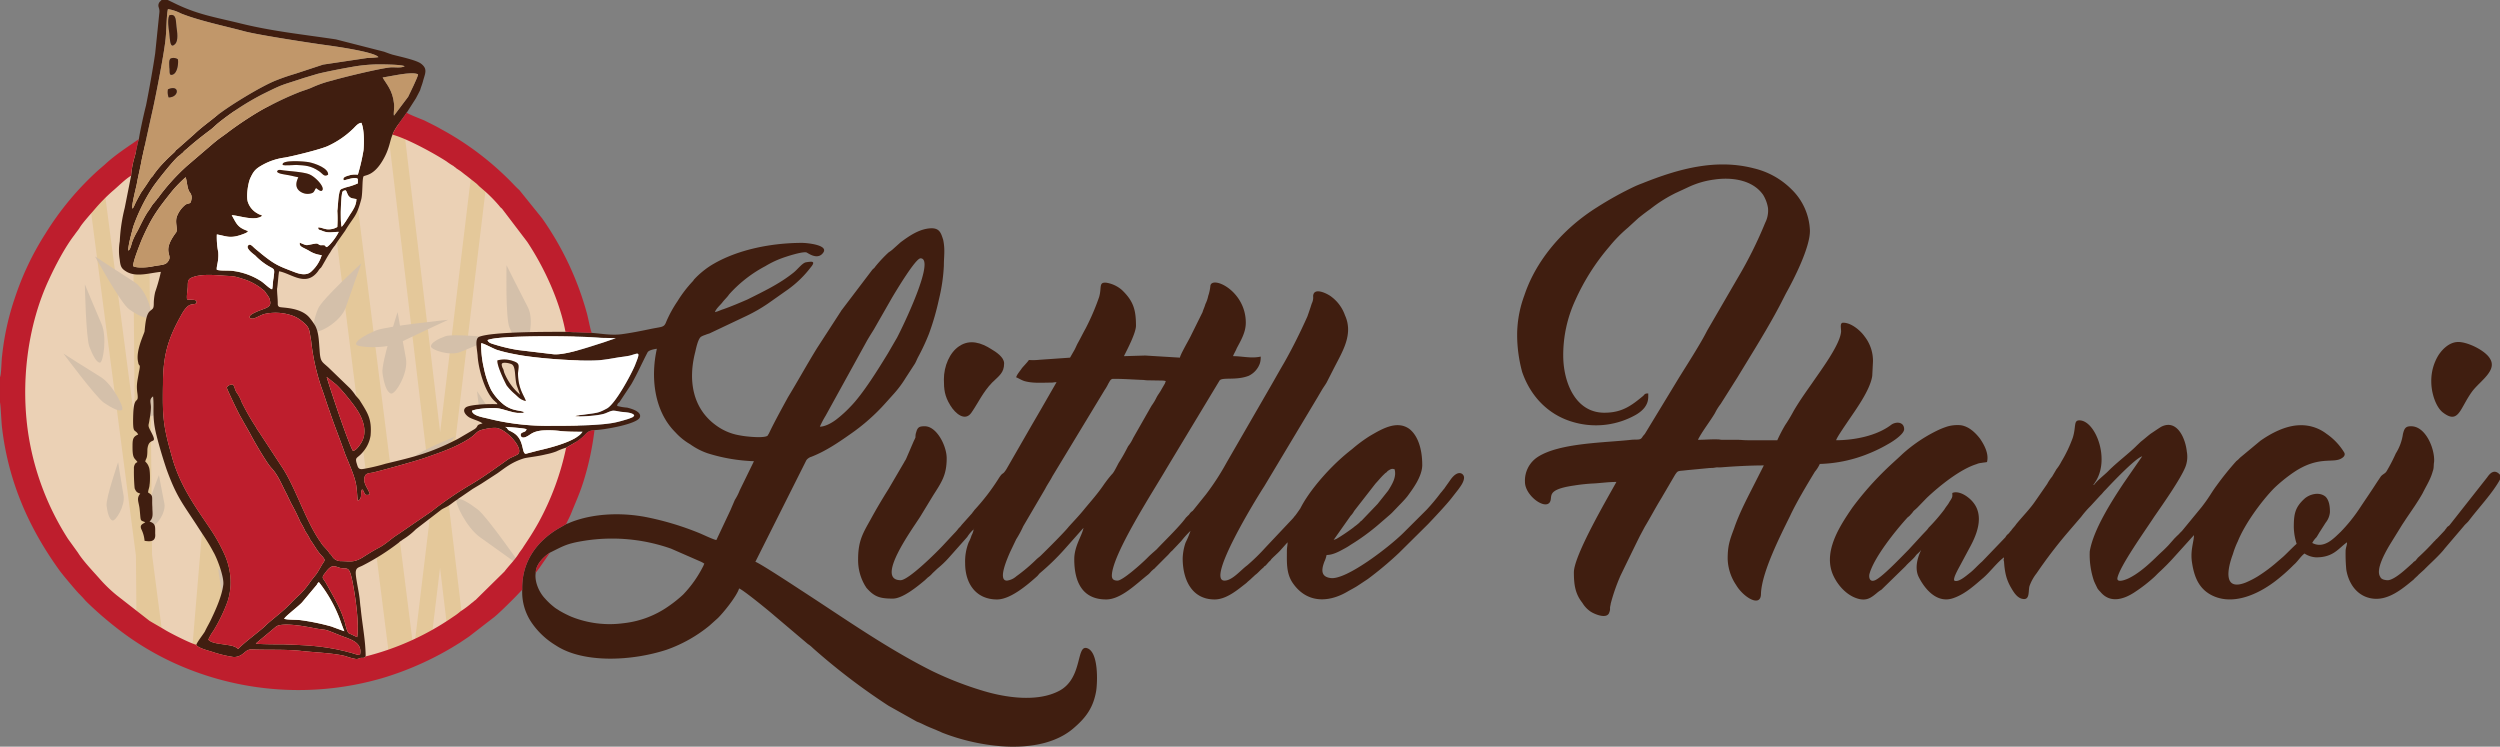 <svg id="logo_marty" xmlns="http://www.w3.org/2000/svg" width="853.809" height="254.995" viewBox="0 0 853.809 254.995">
  <rect x="0" y="0" width="853.809" height="254.995" fill="#808080" stroke="none"/>
  <g id="_894710368">
    <g id="Group_10989" data-name="Group 10989" transform="translate(2.642 35.752)">
      <circle id="Ellipse_453" data-name="Ellipse 453" cx="97.769" cy="97.769" r="97.769" fill="#ebd1b5"/>
      <path id="Path_18450" data-name="Path 18450" d="M2675.031,3193.506q2.6,1.951,5.057,4.068l-13.646,113.12,4.988,41.834q-2.522,1.72-5.156,3.285l-2.622-21.993-3.03,25.11q-2.884,1.468-5.879,2.746l6.151-50.985-15.22-127.649,5.469-.652,12.541,105.177,11.348-94.06Zm-20.425,168.23q-4.034,1.714-8.248,3.069l-23.543-186.773,8.607-.222,23.183,183.927Zm-64.172,4.276a97.233,97.233,0,0,1-11.473-3.935l14.951-177.887,11.556,2.953Zm-21.5-8.782a97.927,97.927,0,0,1-8.957-5.631l-.19-21.876-16.108-123.369q2.355-2.618,4.893-5.062l10.82,82.863-.792-91.3q2.672-1.96,5.476-3.741l1.216,140.23,3.642,27.89Z" transform="translate(-2516.008 -3175.691)" fill="#e4c89a" fill-rule="evenodd"/>
      <g id="Group_10988" data-name="Group 10988" transform="translate(19.029 51.829)">
        <path id="Path_18451" data-name="Path 18451" d="M12370.9,9609.439s-14.328-1.465-16.957-.516-4.9,2.238-4.945,3.441,6.5,3.486,10.2,1.895S12370.9,9609.439,12370.9,9609.439Z" transform="translate(-12223.499 -9581.678)" fill="#d4c0aa" fill-rule="evenodd"/>
        <path id="Path_18452" data-name="Path 18452" d="M14512.006,7600.519s-.41,18.2,1.047,21.414,3.309,5.955,4.832,5.889,3.742-8.535,1.367-13.037S14512.006,7600.519,14512.006,7600.519Z" transform="translate(-14360.684 -7597.522)" fill="#d4c0aa" fill-rule="evenodd"/>
        <path id="Path_18453" data-name="Path 18453" d="M10234.777,9164.52s-21.148,2.115-24.818,3.7-6.781,3.422-6.641,4.619,10.061,1.824,15.191-.664S10234.777,9164.52,10234.777,9164.52Z" transform="translate(-10103.39 -9142.885)" fill="#d4c0aa" fill-rule="evenodd"/>
        <path id="Path_18454" data-name="Path 18454" d="M10963.814,8943.4s-5.639,17.311-5.168,20.8,1.449,6.66,2.93,7.035,6.041-7.1,5.064-12.092S10963.814,8943.4,10963.814,8943.4Z" transform="translate(-10849.694 -8924.401)" fill="#d4c0aa" fill-rule="evenodd"/>
        <path id="Path_18455" data-name="Path 18455" d="M13670.7,11209s1.328,12.988,2.648,15.145,2.891,3.945,3.965,3.762,1.9-6.406-.187-9.4S13670.7,11209,13670.7,11209Z" transform="translate(-13529.452 -11163)" fill="#d4c0aa" fill-rule="evenodd"/>
        <path id="Path_18456" data-name="Path 18456" d="M9006.137,7547.338s-13.467,12.248-14.793,15.518-2.033,6.5-.937,7.561,8.764-3.172,10.391-8S9006.137,7547.338,9006.137,7547.338Z" transform="translate(-8904.405 -7544.976)" fill="#d4c0aa" fill-rule="evenodd"/>
        <path id="Path_18457" data-name="Path 18457" d="M11687.713,12507.4s-12.066,4.984-13.754,6.871-2.953,3.887-2.473,4.867,6.684-.008,8.949-2.863S11687.713,12507.4,11687.713,12507.4Z" transform="translate(-11553.966 -12445.928)" fill="#d4c0aa" fill-rule="evenodd"/>
        <path id="Path_18458" data-name="Path 18458" d="M13100.412,14319.5s-12.121-17.457-15.289-19.9-6.289-4.258-7.266-3.555,3.293,9.684,7.961,12.957S13100.412,14319.5,13100.412,14319.5Z" transform="translate(-12943.54 -14213.104)" fill="#d4c0aa" fill-rule="evenodd"/>
        <path id="Path_18459" data-name="Path 18459" d="M2723.59,7349.108s8.748,15.965,11.615,18.021,5.846,3.5,7.13,2.684-1.028-9.264-5.338-11.975S2723.59,7349.108,2723.59,7349.108Z" transform="translate(-2712.803 -7349.108)" fill="#d4c0aa" fill-rule="evenodd"/>
        <path id="Path_18460" data-name="Path 18460" d="M4331.92,8145.929s-5.5,11.838-5.472,14.367.461,4.867,1.48,5.262,4.912-4.533,4.647-8.174S4331.92,8145.929,4331.92,8145.929Z" transform="translate(-4296.561 -8136.432)" fill="#d4c0aa" fill-rule="evenodd"/>
        <path id="Path_18461" data-name="Path 18461" d="M2431.24,8146.8s.377,18.207,1.54,21.287,2.593,5.66,3.682,5.459,2.368-8.846.5-13.137S2431.24,8146.8,2431.24,8146.8Z" transform="translate(-2423.937 -8137.292)" fill="#d4c0aa" fill-rule="evenodd"/>
        <path id="Path_18462" data-name="Path 18462" d="M1818.47,10133.2s11.065,14.9,13.832,16.789,5.454,3.2,6.223,2.395-3.3-8.725-7.357-11.2S1818.47,10133.2,1818.47,10133.2Z" transform="translate(-1818.47 -10100.02)" fill="#d4c0aa" fill-rule="evenodd"/>
        <path id="Path_18463" data-name="Path 18463" d="M3838.807,10747.1s-15.781,6.684-18.1,8.98-4.123,4.711-3.605,5.8,8.474-.537,11.629-4S3838.807,10747.1,3838.807,10747.1Z" transform="translate(-3793.19 -10706.604)" fill="#d4c0aa" fill-rule="evenodd"/>
        <path id="Path_18464" data-name="Path 18464" d="M3057.117,13244.3s-4.242,12.348-3.947,14.859.966,4.789,2.02,5.074,4.415-5.016,3.771-8.609S3057.117,13244.3,3057.117,13244.3Z" transform="translate(-3038.442 -13174.045)" fill="#d4c0aa" fill-rule="evenodd"/>
        <path id="Path_18465" data-name="Path 18465" d="M4227.067,13613.6s-4.242,10.582-3.948,12.734.966,4.109,2.021,4.352,4.415-4.3,3.772-7.379S4227.067,13613.6,4227.067,13613.6Z" transform="translate(-4194.449 -13538.943)" fill="#d4c0aa" fill-rule="evenodd"/>
        <path id="Path_18466" data-name="Path 18466" d="M6249.32,16268.1s1.551,12.988,3.1,15.145,3.373,3.941,4.631,3.762,2.225-6.406-.221-9.4S6249.32,16268.1,6249.32,16268.1Z" transform="translate(-6196.518 -16161.811)" fill="#d4c0aa" fill-rule="evenodd"/>
      </g>
    </g>
    <path id="Path_18467" data-name="Path 18467" d="M3490.919,223.631c-.969.072-2.663-.723-3.872-.94-1.211-.362-2.663-.651-3.872-.94-7.02-1.374-11.376-1.446-18.152-1.735-1.693,0-8.953,0-9.68-.289l7.019-5.858c2.178-1.3,8.954-.145,11.616.362,7.019,1.446,2.9-.217,10.406,2.82,3.388,1.3,7.5,2.242,6.535,6.581Zm-25.9-12.366c.484-.94,5.566-4.773,6.293-5.785l4.841-5.785c.483-.8.241-.506.726-.94a47.691,47.691,0,0,1,7.019,12.294c.483,1.3,1.21,3.4,1.694,4.484-.242-.072-3.631-1.3-4.356-1.591a76.141,76.141,0,0,0-10.407-2.17c-1.451-.217-4.84-.072-5.809-.506Zm24.928,6.292-2.9-1.374c-.484-.434-.969-2.242-1.21-3.4-1.453-4.918-3.389-8.027-5.809-12.439-.242-.434-.483-.8-.726-1.3l-.969-1.446c-.483-.868.484-1.591,1.211-2.676,1.936-2.314,2.661-1.591,4.6-1.012,2.663.723,3.146-1.591,4.6,6.726.727,4.05,1.937,12.8,1.21,16.922Zm60.986-21.985c0-2.965,2.9-5.641,4.842-6.87,4.6-2.242,5.565-3.11,12.1-4.122a60.726,60.726,0,0,1,29.283,2.748l9.922,4.339a7.81,7.81,0,0,1,1.453.8c-.242.362-.242.651-.484,1.012a39.4,39.4,0,0,1-6.776,9.546,43.955,43.955,0,0,1-5.083,4.05,32.9,32.9,0,0,1-15.246,5.713,35.11,35.11,0,0,1-17.909-2.242,36.809,36.809,0,0,1-4.113-2.1c-.484-.362-1.211-.723-1.694-1.157a23.069,23.069,0,0,1-3.146-2.965c-1.936-2.025-3.63-5.713-3.146-8.751Zm-10.406-49.827c1.211.072,6.534.434,7.261.8-.242,1.157-1.452.8-1.936,1.591-.242.651.242,1.808,1.936.94,1.452-.651,1.936-1.736,5.324-2.1a32.932,32.932,0,0,1,6.533.217c2.421.217,4.841.217,7.261.217-1.936,3.254-11.374,5.568-15.246,6.436-.484.145-4.114,1.085-4.114,1.085-1.451-.072-.484-4.556-3.872-6.942a9.962,9.962,0,0,0-1.694-.94c-.726-.434-.241-.145-.726-.651-.242-.506-.242-.289-.727-.651Zm-60.985-17.067,2.9,2.314c1.693,1.3,6.05,6.726,7.26,8.606,2.179,3.182,4.114,8.027,1.452,11.86-.483.8-1.694,2.459-2.662,2.459-1.693-2.893-7.986-21.768-8.954-25.239Zm52.758-11.5c.726-.072,3.63,1.591,5.323,2.242a52.265,52.265,0,0,0,6.293,1.519c6.533,1.374,22.022,2.531,28.8,2.025,2.42-.217,4.6-.651,6.776-1.012,1.21-.145,2.179-.289,3.388-.506,2.663-.651,3.872-1.736,2.663,1.446-.242.651-.484,1.229-.727,1.88-1.452,3.4-6.533,12.8-9.438,14.608-2.662,1.446-3.146,1.519-6.292,1.953-.726.072-1.452.217-2.179.289-.483.072-.968.072-1.21.145-.483.072-.968.072-1.21.362,2.42.145,8.47-.217,10.407-1.085,2.42-1.012,2.178-1.012,4.84-.506,1.21.217,4.114.145,4.841,1.229-.242.578-.484.651-1.211.94a11.536,11.536,0,0,1-1.451.506c-.969.289-1.937.579-3.146.868-5.083,1.3-17.183,1.3-22.507,1.3a83.714,83.714,0,0,1-21.539-2.459c-1.693-.434-5.324-.94-5.566-2.676,1.694-.8,7.019-1.157,9.2-.8,1.21.217,2.662.723,4.114,1.085a13.844,13.844,0,0,0,2.178.434h1.937c.726-.217-.483.145.241-.145h.242v-.072c-1.209-.8-3.872-.217-7.018-2.6a17.868,17.868,0,0,1-4.356-5.062,31.4,31.4,0,0,1-2.421-7.232A35.377,35.377,0,0,1,3532.3,117.18Zm2.178-1.085c3.872-1.736,30.977-1.446,38.237-.8,1.694.145,3.872,0,5.567.217-1.453.362-3.389,1.157-5.083,1.663-4.355,1.374-12.343,4.122-16.215,3.761l-12.1-1.446a58.557,58.557,0,0,1-8.229-1.953c-.968-.289-1.936-.579-2.178-1.446Zm-44.288,54.889c1.694-.723.727-2.676,1.452-3.905,1.211,1.012.242,2.386,2.662,1.735-.484-2.025-2.662-3.905-1.693-6.292.484-1.085,1.693-.94,2.9-1.229,3.873-.94,14.279-3.833,17.425-4.918,5.566-1.953,10.407-3.544,15.247-6.581,3.146-2.1,2.178-2.676,5.565-3.327a13.233,13.233,0,0,1,3.872-.362c3.873.8,9.681,7.593,7.019,9.112-.968.578-1.935.868-2.9,1.446-.969.651-1.694,1.229-2.662,1.88-3.389,2.386-6.776,4.845-10.648,7.087a121.343,121.343,0,0,0-13.069,8.967l-11.616,7.955c-2.421,1.519-3.872,3.182-6.533,4.556-1.937,1.012-3.873,2.242-5.567,3.327-2.9,1.663-3.872,1.229-7.26,1.157a3.437,3.437,0,0,1-2.9-1.519,4.11,4.11,0,0,0-.968-1.157c-.726-1.3-2.178-2.314-2.9-3.616-5.324-7.376-8.713-19.092-13.553-26.179l-7.018-10.7c-.484-.868-1.211-1.663-1.694-2.676a81.322,81.322,0,0,1-4.841-8.461,12.429,12.429,0,0,0-1.452-2.893c-.968-1.3-.727-1.88-1.451-3.037a2.016,2.016,0,0,0-2.179.94c0,.434,3.872,8.533,4.6,9.763l3.388,6c1.21,2.387,5.809,10.269,7.261,11.715,2.42,2.6,3.63,6,5.323,9.112.485,1.085.969,2.025,1.452,3.037a67.235,67.235,0,0,1,3.146,6.364,24.208,24.208,0,0,1,1.694,3.182,18.025,18.025,0,0,1,1.694,2.893c1.209,1.591,2.661,4.339,4.113,5.641,1.211,1.446.727,1.3-.241,2.965-2.179,3.833-1.453,2.459-3.872,5.641a26.924,26.924,0,0,1-4.356,5.062c-1.694,1.519-3.146,3.254-4.841,4.7-1.21,1.157-5.324,4.339-6.292,5.424-2.178,2.025-7.019,5.5-9.2,7.81l-.242-.217c-1.211-1.012-3.146-1.085-4.841-1.374-1.936-.289-4.113-.506-5.082-1.591a15.835,15.835,0,0,1,1.694-2.965,54.928,54.928,0,0,0,4.84-9.98,21.075,21.075,0,0,0,.969-8.823,24.119,24.119,0,0,0-2.179-7.81,58.13,58.13,0,0,0-4.355-7.81c-5.325-7.955-10.164-14.464-13.069-23.937-3.146-11.065-3.63-13.74-3.388-25.962,0-9.691,1.693-15.4,6.051-23.214,2.661-5.062,3.872-3.616,5.323-4.339v-.145c.727-1.446-2.178-1.012-3.146-1.229-.242-1.157.241-3.327.241-4.628,0-1.953.242-2.459,1.938-3.037,2.661-.94,6.533-.723,9.438-.506,5.082.362,4.114.072,8.712,1.591a20.615,20.615,0,0,1,4.841,2.676c.483.506.968.651,1.452,1.229.242.506.726.94.968,1.446a3.037,3.037,0,0,1,.727,1.663c.726,2.676-2.179,2.459-5.566,4.267-2.663,1.374-.969,2.17.242,1.736s2.178-1.085,3.388-1.446a17.2,17.2,0,0,1,9.2.434,10.233,10.233,0,0,1,3.389,1.808c3.146,2.386,2.662,3.11,3.388,6.8a74.357,74.357,0,0,0,3.631,16.344c.968,2.6,1.694,5.135,2.661,7.738,1.694,5.135,3.63,9.763,5.325,14.68,1.21,3.037,3.63,8.244,3.872,11.354.241,1.3.241,3.544.483,4.628Zm157.791-25.311a32.137,32.137,0,0,1,1.936-3.688l14.279-25.89c.726-1.229,1.452-2.387,2.178-3.544l6.292-10.992c1.211-2.025,7.987-13.379,9.681-13.379,5.324,0-6.292,23.865-7.986,27.047l-3.146,5.424c-3.147,5.134-8.472,13.813-12.827,18.224a40.052,40.052,0,0,1-4.6,4.194c-1.452,1.157-3.873,2.6-5.809,2.6ZM3484.626,77.4c-.484-2.17-.242-7.81,0-10.269.242-1.374,0-2.1,1.452-2.17.484.651.484,1.519,1.21,2.17.483.578,1.452.651,2.42.8,0,2.1-1.21,3.833-2.179,5.279C3487.047,74.006,3485.111,77.188,3484.626,77.4Zm-71.15,13.451c-.242-1.3,2.419-7.81,2.9-9.04,3.389-7.738,5.566-10.558,10.406-16.633a44.527,44.527,0,0,1,4.6-4.7c.484,1.374.484,3.977,1.452,5.207a2.808,2.808,0,0,1,.484,2.531c-.242,1.591-.727.94-1.937,1.591a9.5,9.5,0,0,0-2.9,3.833c-.969,2.242.483,4.845-.484,5.858-4.356,5.858-1.694,7.087-2.179,8.9-.968,2.314-2.178,1.808-6.05,2.6-1.452.289-5.082.579-6.292-.145Zm76.717-31.241a7.389,7.389,0,0,0-3.146.289c-.969.289-2.179.651-1.694,1.591.483.145,3.388-1.157,4.6-.579.484.506-.242-.651.242.289V62.58a21.554,21.554,0,0,1-4.114,1.374c-2.178.8-1.937.434-2.42,2.965-.241,1.736-.241,3.327-.483,5.062a41.616,41.616,0,0,1,0,5.5,5.843,5.843,0,0,1-3.147.8c-1.209,0-2.42-.723-3.388-.651,0,.868.242.723,1.21,1.085,2.178,1.012,3.63.434,5.809.434-.726,1.591-2.9,4.556-4.113,5.207-.969-.506,0-.723-1.937-.651-.969,0-.727-.8-2.179-.506-3.388.579-2.178.8-5.082-.362-.242,1.374.968,1.519,3.146,2.748a9.954,9.954,0,0,0,4.356,1.519,12.3,12.3,0,0,1-3.39,5.424c-1.693,1.735-4.113,1.085-6.291.217-5.082-1.953-6.293-2.387-10.891-6.075-.726-.651-1.452-1.157-2.178-1.808-.727-.579-1.694-1.953-2.421-1.012s1.452,2.6,2.421,3.327a21.372,21.372,0,0,0,3.388,2.893c3.388,2.314,3.388.94,2.9,4.918-.241,1.012-.241,3.11-.483,3.761-.726-.072-2.42-1.808-3.63-2.676a23.258,23.258,0,0,0-9.439-3.544c-1.693-.289-4.6,0-5.808-.434-.242-1.085.727-2.82.484-6a26.338,26.338,0,0,1-.484-6.075c3.389.578,4.6,1.663,9.438-.289.726-.289.968-.434,1.21-.868-3.63-1.229-3.872-2.459-5.565-5.424,2.662.145,7.985,2.17,10.405.217-.483-.434-.967-.362-1.451-.723a6.956,6.956,0,0,1-3.389-3.833c-.727-1.88,0-6.509.727-8.172,1.21-2.676,1.936-3.4,4.6-4.845a21.559,21.559,0,0,1,7.26-2.314c2.905-.506,12.344-2.82,14.764-3.977a30.857,30.857,0,0,0,8.47-5.785c.727-.651,1.694-2.025,2.9-2.1.969,2.242.969,6.653.727,9.329a67.423,67.423,0,0,1-1.937,8.389Zm8.471-33.194c2.661-.362,9.922-2.17,12.1-1.085,0,.8-2.9,6.653-3.388,7.666l-4.841,6.436c-.241-.578.242-3.037,0-4.122C3502.051,30.688,3499.874,28.59,3498.664,26.421ZM3411.781,85.5c0-2.1,1.211-6.147,1.694-8.1A61.863,61.863,0,0,1,3420.01,64.1c1.693-2.531,7.018-9.184,8.953-10.848.728-.434.728-.651,1.453-1.157a5.554,5.554,0,0,1,1.21-1.157c2.661-2.386,5.324-4.484,8.229-6.653.968-.723,1.693-1.519,2.662-2.314a90.452,90.452,0,0,1,15-9.763c7.744-3.833,6.051-2.893,14.278-5.641l3.873-1.157c1.936-.651,9.923-2.17,12.1-2.531a54.045,54.045,0,0,1,9.2-.94c.968,0,8.229,0,9.2.651-1.211.651-3.389.289-4.6.362-3.388.217-16.7,3.471-20.087,4.484a39.406,39.406,0,0,0-7.26,2.531c-1.21.506-2.42.868-3.631,1.3a104.535,104.535,0,0,0-10.163,4.628c-4.114,1.88-11.375,6.726-15,9.546-.969.723-1.937,1.374-2.9,2.1-.484.362-.968.8-1.452,1.157l-9.2,7.883a70.584,70.584,0,0,0-9.923,10.992c-.242.217-.484.434-.484.651-.484.434-.726.94-1.209,1.374-.727,1.012-1.211,1.953-1.937,2.893-1.452,2.314-2.179,4.05-3.388,6.364a25.944,25.944,0,0,0-1.694,3.4c-.484,1.374-.727,3.037-1.453,3.254Zm1.453-14.319c-.484-.723,1.21-7.087,1.452-8.389.483-2.748,1.209-5.5,1.693-8.316,1.21-5.5,2.42-11.065,3.631-16.488.968-4.194,4.356-21.261,4.6-25.673.242-2.459.242-7.232.726-9.257a14.483,14.483,0,0,1,4.357,1.446c6.05,2.459,14.762,4.267,21.538,6.075,4.356,1.229,23.232,4.122,28.074,4.773,2.661.362,16.7,2.314,17.907,4.122a34.854,34.854,0,0,1-3.872.289l-15,2.242-9.437,3.11c-2.42.723-4.356,1.374-6.534,2.242-5.083,1.953-16.941,9.184-21.055,12.656-2.421,1.953-4.841,3.688-7.02,5.785l-5.566,4.918c-.483.434-.725.434-.967,1.012-.727.723-2.179,1.953-3.388,3.254a36.238,36.238,0,0,0-3.873,4.556,4.077,4.077,0,0,1-.968,1.157c-.968,1.591-2.179,3.327-3.389,5.062-.484.868-.968,1.736-1.451,2.676-.727,1.3-.969,2.314-1.453,2.748Zm2.177-23.72c-.483,1.374-.967,4.411-1.451,6.075a30.976,30.976,0,0,0-1.21,6.436l-2.178,10.992a57.688,57.688,0,0,0-1.694,11.426,18.3,18.3,0,0,0,0,6.292c.242,2.531.726,3.11,2.42,4.122,3.389,1.88,7.744.362,11.616,0a58.4,58.4,0,0,1-1.936,6.87,18.528,18.528,0,0,0-.483,3.688c0,2.17-.242,1.88-1.453,2.965-1.21,1.229-1.452,4.411-1.693,6.8-.243,1.085-3.146,6.8-2.179,10.558.241,1.736.968.072.241,3.4-.482,3.037-.967,4.194-.482,7.376.482,3.761-1.211.145-1.452,6.942-.242,7.376.483,4.7,1.693,6.943-1.936.8-1.936,1.808-1.936,4.484,0,3.833.726,3.544,1.694,4.918-.484.289-.727.362-.969.94a2.631,2.631,0,0,0-.242,1.374,59.779,59.779,0,0,0,.242,6.653c.484,1.157.727,1.446,1.936,1.808-1.451,1.663-.484,2.893-.242,5.207.484,4.411,0,3.833,1.937,4.556-.726.651-2.179.8-1.21,2.676a10.857,10.857,0,0,1,.968,3.688c2.421.434,3.873.072,3.63-2.459,0-2.386.243-3.4-1.936-4.122,1.453-1.3.969-2.82.969-4.918-.242-3.616.484-3.833-1.452-4.99,0-.868.483-1.736.483-2.6.242-1.085.242-5.279-.242-6.147a3.976,3.976,0,0,0-1.21-1.808c.242-1.374.727-.651.727-4.194.483-4.918,4.113-.723.968-6.509-.968-1.88-.484-1.591-.242-3.688a24.775,24.775,0,0,0,.484-4.122c0-1.663-.727-2.748.727-3.761.483,4.194-.484,6.87,1.209,13.451.968,3.833,2.179,7.81,3.388,11.426,3.389,9.329,5.325,11.426,10.407,19.237,1.937,3.037,3.872,5.713,5.566,8.967,1.21,1.953,3.872,8.9,3.388,11.426-.484,3.616-2.42,8.027-3.872,11.065-.726,1.663-1.694,3.182-2.42,4.773-.726,1.157-2.662,3.616-2.9,4.484.484,1.157,4.841,2.17,5.809,2.531a41.16,41.16,0,0,0,7.018,1.663,4.951,4.951,0,0,0,3.147-1.157c.967-.723,1.451-1.446,2.9-1.446,5.324.217,11.858-.072,16.94.506,4.356.506,11.133.723,15.247,1.808a19.216,19.216,0,0,0,3.388.94c.969.072.969-.217,1.694-.362.969-.072,1.211.145,1.693-.506,0-5.279-1.209-11.209-1.693-16.488-.242-1.446-.242-2.748-.484-4.122-.241-1.953-1.21-6.219-1.21-7.955s.969-1.808,2.179-2.387a78.934,78.934,0,0,0,12.584-7.955c.242-.362.969-.651,1.211-.94a24.4,24.4,0,0,0,4.6-3.616l8.471-6.509c.726-.579,1.693-.868,2.9-1.663.969-.651,1.694-1.3,2.662-1.88a12.721,12.721,0,0,1,1.21-.868l4.114-2.82,2.9-1.736,5.566-3.616c2.662-1.88,4.84-3.761,8.954-5.062,1.21-.362,4.6-.651,7.5-1.374a22.712,22.712,0,0,0,3.63-1.012,21.68,21.68,0,0,1,3.388-1.3l2.42-1.374c5.324-3.11,3.631-4.194,7.261-4.628,2.662,0,14.521-1.953,15.488-4.339.727-2.025-3.146-3.037-4.356-3.327a17.451,17.451,0,0,1-3.388-.578,1.388,1.388,0,0,1,.726-1.229l4.115-6.219c2.178-3.833,3.63-7.232,5.565-10.92.484-.723,2.42-1.085,3.146-1.157-2.178,9.691-.969,21.261,6.292,28.493a21.013,21.013,0,0,0,5.083,4.122,23.077,23.077,0,0,0,6.05,3.11,59.37,59.37,0,0,0,15.73,2.676l-4.84,9.908a18.794,18.794,0,0,1-1.694,3.327c-.484,1.157-.969,2.242-1.452,3.4l-4.841,10.269c-.726,0-4.355-1.735-5.565-2.242a98.927,98.927,0,0,0-18.394-5.569c-8.228-1.591-17.908-1.374-25.9,1.808a12.071,12.071,0,0,1-1.451.579l-2.9,1.663c-7.26,4.411-12.343,11.354-12.1,20.755a18.533,18.533,0,0,0,3.388,11.5,26.689,26.689,0,0,0,7.987,7.449c9.438,6.292,26.137,5.424,38,1.519a48.461,48.461,0,0,0,14.521-8.172l2.9-2.6c1.937-1.88,6.534-7.593,7.261-10.125,1.21.289,10.647,8.027,11.858,9.112l11.616,9.835a10.428,10.428,0,0,1,1.694,1.374,218.227,218.227,0,0,0,25.895,19.743l9.681,5.424a19.456,19.456,0,0,1,2.179.94c1.451.723,2.9,1.3,4.355,1.88.727.362,1.453.578,1.937.868,13.068,5.207,34.123,8.244,45.256-1.663,4.114-3.544,6.534-6.942,7.5-12.583.483-3.4.725-12.945-2.905-14.464-4.114-1.736-1.451,10.052-9.68,14.464-7.744,4.122-18.878,2.169-25.9.072a116.315,116.315,0,0,1-17.667-6.87c-15.73-7.883-30.251-18.224-45.256-27.915-2.178-1.446-13.795-9.04-15-9.329l17.426-34.713a3.3,3.3,0,0,1,1.693-1.157c4.84-1.88,9.2-4.845,13.311-7.738a67.607,67.607,0,0,0,12.1-10.7l2.663-2.965a36.562,36.562,0,0,0,4.114-5.5l3.146-4.845c.484-.8.727-1.591,1.211-2.459a72.626,72.626,0,0,0,3.63-7.81,87.867,87.867,0,0,0,3.389-11.715,60.216,60.216,0,0,0,1.693-11.5c0-3.327.484-5.424-.242-8.9-.726-2.242-1.209-3.977-4.114-3.905-4.113.145-7.744,2.82-10.405,4.773l-2.905,2.6a12.458,12.458,0,0,1-1.21.868,46.628,46.628,0,0,0-4.6,4.918c-.241.434-.483.506-.967,1.012l-10.649,14.03c-.242.506-.483.723-.726,1.157l-7.5,11.571c-3.388,5.5-6.534,11.209-9.923,16.778-1.937,3.544-4.841,8.823-6.534,12.439-.483.651-.241.723-.968.94-1.937.579-7.261,0-8.954-.362a18.766,18.766,0,0,1-7.987-3.327c-8.229-5.858-9.68-15.548-7.26-25.022.242-.94.968-4.918,2.179-5.424a6.008,6.008,0,0,1,1.209-.506,11.606,11.606,0,0,1,1.452-.506l12.827-6.075a54.655,54.655,0,0,0,7.261-4.194l6.775-4.773a36.276,36.276,0,0,0,7.744-7.521c.484-.578,1.694-2.025,0-1.953a13.577,13.577,0,0,0-1.693.217c-1.211.289-2.9,2.531-4.114,3.471-4.841,3.905-10.406,6.509-15.73,9.184-2.662,1.157-5.567,2.387-8.229,3.327-.969.289-1.694.723-2.905,1.012.242-1.012,1.694-2.314,2.421-3.182.726-1.012,1.694-1.808,2.421-2.893a44.433,44.433,0,0,1,12.342-9.618,32.027,32.027,0,0,1,5.324-2.6c1.694-.651,7.26-2.459,8.713-2.1.483.145,3.872,2.893,5.808,0,1.694-2.6-5.808-3.254-7.26-3.254-10.407,0-22.023,2.242-30.735,7.449a29.148,29.148,0,0,0-6.051,4.918c-.242.217-.242.362-.484.651a42.383,42.383,0,0,0-5.324,6.942,41.323,41.323,0,0,0-3.872,7.087c-.726,1.953-1.451,1.519-5.808,2.459-3.146.651-6.05,1.229-9.2,1.663-3.631.506-7.261-.217-10.407-.434h0l-8.954-.362c-5.566,0-25.411-.072-29.525,1.735-1.452.651-.726,3.833-.483,6.292.242,4.484,2.42,12.583,5.808,15.621.242.145.242.289.484.434.483.434.242.145.483.651-1.936-.145-9.68,0-10.891,1.157-1.451,1.3.727,3.182,1.694,3.544.969.506,3.389,1.157,4.114,1.88-2.42.506-1.21.8-2.662,1.88l-5.808,3.4c-9.439,4.845-14.764,6.075-24.686,8.461a62.677,62.677,0,0,1-7.744,1.808c-1.694.217-1.694-.8-2.178-2.242-.484-2.1.483-1.229,2.661-4.122a11.1,11.1,0,0,0,2.179-5.062c.484-5.713-.968-7.666-3.872-12.294l-1.21-1.374a20.455,20.455,0,0,0-1.937-2.459l-7.26-7.015c-2.421-2.242-2.905-1.88-3.146-6.292-.242-2.748-.242-5.641-1.452-8.027a22.57,22.57,0,0,0-1.937-2.748c-3.146-3.833-9.923-3.327-10.406-3.761-.483-.289-.483-.651-.483-1.3,0-1.519-.242-3.327-.242-4.845.242-1.157.484-5.352.726-6,4.356.868,9.2,5.5,13.311-.072a4.078,4.078,0,0,1,.968-1.157c.727-1.012,2.179-3.905,3.146-5.207a14.979,14.979,0,0,1,1.694-2.459c.241-.434.483-.723.726-1.157l2.663-3.761c3.146-5.207,3.872-4.556,5.566-10.92.483-2.242.241-6.653.725-7.666.484-.506,3.389-.072,6.535-5.424,2.42-4.05,2.42-6.726,3.388-8.823.484-1.663,2.663-4.484,4.114-6.509l.483-.723c0-.289,0-.145.242-.289l3.146-4.918c.484-.94.968-1.808,1.452-2.82.242-.94.726-2.025.969-3.037.725-2.676,1.693-4.194-.727-6-1.694-1.229-7.26-2.386-9.681-3.037-.968-.289-1.937-.651-2.9-1.012L3482.689,13.4c-11.132-1.663-21.538-2.748-32.187-5.352-9.681-2.386-15.247-3.11-23.717-7.376L3425.576.1c0-.072-.242-.072-.242-.072V-.048h-2.178c-.242.289,0-.072-.242.289a1.915,1.915,0,0,0-.727,2.242A4.008,4.008,0,0,1,3422.429,4l-1.452,14.174c-.727,4.99-2.178,13.089-3.146,17.862-.726,2.748-2.178,9.474-2.42,11.426Z" transform="translate(-3367.977 0.048)" fill="#401e10" fill-rule="evenodd"/>
    <path id="Path_18468" data-name="Path 18468" d="M24760.863,8176.386a7.042,7.042,0,0,0,1.211-1.664l7.266-9.33c1.938-2.1,1.445-1.734,3.383-3.615a1.928,1.928,0,0,0,.734-.65c1.445-1.014,1.7-.795,2.414-.65.727,2.529-.719,4.988-2.18,7.3l-3.625,4.557-5.328,5.568c-.242.289-.484.289-.727.652a6.647,6.647,0,0,1-.719.648c-.492.436-.977.725-1.461,1.158a64.393,64.393,0,0,1-5.8,3.9l-.977.361Zm-54.687,4.916v0Zm-74.055-.5.242.072S24632.121,8180.87,24632.121,8180.8Zm37.508-.436h0Zm-26.141,18.15c-3.391,0,.484-8.314.977-9.545l2.172-4.555a35.168,35.168,0,0,0,2.422-4.484l7.508-12.8c.719-1.443,1.688-2.746,2.414-4.193l17.906-29.576a14.167,14.167,0,0,0,1.211-2.1c.484-.723.727-1.664,1.7-1.664,3.633,0,6.289.217,9.688.361.961,0,1.2.145,2.172.145l4.359.072c.234,0,1.7,0,1.7.289,0,.145-.242.434-.242.652l-1.219,2.1c-.477.939-1.211,1.809-1.687,2.748a17.428,17.428,0,0,1-1.7,2.822l-6.3,11.064a12.345,12.345,0,0,1-1.687,2.748c-.969,1.879-1.937,3.688-3.148,5.568-.484.795-1.7,3.471-2.422,4.049a42.6,42.6,0,0,0-2.906,3.762c-1.937,2.82-4.109,5.279-6.289,7.881-1.453,1.881-4.6,5.207-5.57,6.291-1.2,1.594-7.5,7.885-9.672,9.982-.492.434-.734.578-1.211,1.012a58.972,58.972,0,0,1-7.023,5.93A5.883,5.883,0,0,1,24643.488,8198.513Zm21.547-76.15-10.406.725a20.543,20.543,0,0,1-3.633.072c-.727,1.012-1.7,1.953-2.422,2.82-.477.795-1.7,2.1-1.937,3.109.727.217,1.7.939,2.906,1.3,2.9.795,6.047.5,8.961.5.961,0,.961-.145,1.93-.145-2.18,3.762-6.055,10.561-8.234,14.248l-8.945,15.547c-1.453,2.242-.969.508-2.664,3.184a72.981,72.981,0,0,1-8.227,10.7c-.242.434-.492.578-.734,1.014L24628,8179.5a5.331,5.331,0,0,1-.969,1.084,16.414,16.414,0,0,1-1.7,1.953l-3.633,3.9c-2.414,2.6-11.852,11.932-14.516,11.932-8.953,0,4.359-17.934,6.773-21.84l4.359-7.16c2.9-4.555,4.594-6.939,4.594-12.654,0-4.2-3.391-10.92-7.492-10.92-1.7,0-2.43.217-2.914,2.025a4.311,4.311,0,0,0-.242,1.736c-.234.648-.477,1.012-.719,1.59l-2.43,5.641c-.234.578-.477.795-.719,1.3l-5.328,9.109c-2.18,3.473-4.117,6.727-6.047,10.271-2.664,4.771-4.359,7.377-4.359,13.74a17.1,17.1,0,0,0,2.422,9.111c.234.289.234.434.484.725,2.664,3.037,4.594,3.613,8.953,3.613,3.391,0,8.469-4.193,11.141-6.436.234-.359.477-.359.719-.723a7.991,7.991,0,0,0,1.7-1.52l1.688-1.59a34.406,34.406,0,0,0,4.125-3.979l6.039-6.8a12.146,12.146,0,0,1,2.188-2.6,6.748,6.748,0,0,1-.727,2.1,12.481,12.481,0,0,1-.969,2.313,17.917,17.917,0,0,0-1.211,7.16c0,7.16,3.875,12.367,10.883,12.367,4.609,0,10.414-4.99,13.8-8.027.242-.289.484-.578.734-.867a81.394,81.394,0,0,0,8.711-8.463l6.289-7.086c-.492,2.674-3.148,6.219-3.148,10.7,0,7.594,2.656,13.74,10.891,13.74,5.086,0,10.406-5.424,14.281-8.461.727-.578.969-1.086,1.7-1.664.242-.289.484-.289.727-.65l4.109-4.123c.727-.65.969-1.156,1.7-1.734l3.148-3.326a32.161,32.161,0,0,1,3.148-3.473,32.866,32.866,0,0,1-1.7,4.049,18.322,18.322,0,0,0-.977,5.352c0,7.3,3.156,14.031,10.9,14.031,4.117,0,7.984-3.4,10.883-5.641.484-.506.969-.869,1.461-1.3.484-.506.961-.869,1.445-1.373,1.211-.869,1.7-1.664,2.906-2.605a1.5,1.5,0,0,1,.727-.648l1.211-1.375a2.184,2.184,0,0,0,.727-.795c.969-1.012,1.938-1.809,2.906-2.82l2.656-2.967c0,1.086-.234,1.736-.234,3.037,0,3.834-.242,7.521,1.938,10.775,4.594,6.8,11.859,7.018,18.625,3.111,1.211-.725,2.422-1.3,3.641-2.1l3.391-2.242a118.3,118.3,0,0,0,10.633-8.895l9.93-9.836c1.938-2.023,6.289-6.652,7.984-8.822l2.43-3.109c.719-1.014,1.93-2.533,1.93-4.049,0-1.23-1.93-2.965-4.6.721-.727,1.086-1.453,2.025-2.172,3.109-.484.508-.727.941-1.219,1.447a66.663,66.663,0,0,1-4.836,5.785l-7.984,7.955c-4.844,4.775-19.359,15.982-24.687,15.332-3.633-.434-3.141-3.109-2.18-5.641a10.01,10.01,0,0,0,.734-2.242c2.172,0,4.344-1.23,5.8-2.025a21.3,21.3,0,0,0,2.414-1.445,74.168,74.168,0,0,0,9.2-6.652l4.359-3.762c.734-.65,1.211-1.23,1.938-1.953,1.211-1.3,2.664-2.676,3.875-4.193,1.688-2.314,5.086-6.727,5.086-10.7,0-5.424-1.461-9.98-4.367-12.293-4.352-3.184-9.672.143-13.547,2.385a50.254,50.254,0,0,0-6.047,4.484,70.293,70.293,0,0,0-6.773,6c-3.875,3.9-8.477,9.4-10.9,14.246l-1.211,1.736c-.242.289-.242.361-.484.65-.484.506-.484.65-.969,1.158l-9.2,9.762a68.9,68.9,0,0,1-6.289,6.148c-2.18,1.588-5.086,5.205-7.75,5.205-6.289,0,10.406-27.336,13.555-32.182l18.156-30.3c.484-.8.961-1.664,1.453-2.461.477-.869,1.2-1.809,1.7-2.676l2.656-5.205c2.906-5.643,6.531-11.426,3.625-17.789a13.472,13.472,0,0,0-5.078-6.654c-1.2-.8-5.57-3.037-5.8.072a4.623,4.623,0,0,1-.484,2.6c-.484,1.59-.977,2.965-1.453,4.338-2.422,5.424-5.078,10.775-7.992,15.91-1.445,2.459-2.9,5.063-4.352,7.592l-15.242,26.4a86.627,86.627,0,0,1-7.023,10.846l-4.594,5.713a3.515,3.515,0,0,0-.969.869,2.339,2.339,0,0,1-.727.8c-.242.359-.484.432-.727.795-.484.648-.734.939-1.211,1.518-2.664,3.109-6.055,6.363-8.711,9.186-1.219,1.084-2.18,1.879-3.156,2.891-2.164,2.17-8.461,7.738-10.156,7.738-1.211,0-1.937-.434-1.937-1.662,0-7.16,14.281-29.072,18.641-36.592l18.148-30.086c.969-1.229,5.563.074,9.914-1.592a7.419,7.419,0,0,0,3.875-4.34,7.076,7.076,0,0,0,.25-2.24c-3.148.725-6.3-.145-9.445-.145.242-.725.969-1.881,1.219-2.6,1.445-2.748,3.141-5.5,3.141-8.822,0-10.992-11.617-16.2-12.1-12.584a14.32,14.32,0,0,1-.727,3.4,11.069,11.069,0,0,1-.969,2.818c-.242.939-.727,1.881-.969,2.748l-3.867,7.811c-.734,1.592-3.633,6.436-3.875,7.738l-11.859-.723-7.258.217c.969-1.953,4.117-7.883,4.117-10.414,0-5.568-.977-8.533-4.844-12.223a10.7,10.7,0,0,0-5.328-2.457c-2.664-.219-1.453,1.664-2.422,4.918a80.065,80.065,0,0,1-4.594,10.7c-.969,1.736-1.7,3.252-2.664,4.99-.484.867-.719,1.59-1.211,2.457Z" transform="translate(-24299.592 -8000.218)" fill="#401e10" fill-rule="evenodd"/>
    <path id="Path_18469" data-name="Path 18469" d="M43478.984,4770.832a48.9,48.9,0,0,0,1.7,12.511c2.914,8.533,9.2,14.97,17.906,17.284a27.651,27.651,0,0,0,21.055-2.676c2.18-1.3,4.117-3.182,4.117-6.075v-1.157c-1.2,0-1.2.29-1.687.8-4.109,3.4-7.266,5.785-13.32,5.785-9.914,0-14.031-10.485-14.031-19.526a44.655,44.655,0,0,1,4.117-18.874,75.273,75.273,0,0,1,11.609-18.3,47.4,47.4,0,0,1,6.3-6.436l3.633-3.327c1.445-1.157,2.664-2.1,4.1-3.109a47.635,47.635,0,0,1,8.727-5.5l4.828-2.242a29.689,29.689,0,0,1,8.234-2.312c5.8-.869,13.07,0,16.711,5.206a12.231,12.231,0,0,1,1.68,4.556,9.17,9.17,0,0,1-.961,4.99,141.157,141.157,0,0,1-9.445,18.948l-10.406,17.934c-2.172,4.339-6.773,11.5-9.43,15.766l-11.859,19.525a8.391,8.391,0,0,0-.734.868c-.727,1.374-1.687.867-3.859,1.085-8.961,1.013-24.461,1.013-31.953,5.857a9.628,9.628,0,0,0-4.359,8.534c0,4.628,6.773,9.545,8.469,6.942,1.219-1.881-1.7-4.267,8.234-5.713a62.011,62.011,0,0,1,7.008-.724c2.422-.146,4.852-.506,7.516-.506-2.43,4.484-14.523,24.95-14.523,30.879,0,4.267.484,7.376,2.9,10.414a9.474,9.474,0,0,0,2.672,2.893c1.2.868,5.8,2.893,6.523.362a3.1,3.1,0,0,0,.25-1.519c0-.436.234-1.157.234-1.447a63.585,63.585,0,0,1,3.391-9.689c2.18-4.484,4.359-8.969,6.539-13.379l1.7-3.182c1.922-3.184,3.617-6.437,5.57-9.62l4.828-8.243c.742-1.014.742-1.157,2.18-1.3.977-.073,1.938-.217,2.9-.289l6.055-.578a11.453,11.453,0,0,1,1.461-.073c.969-.072.969-.145,1.688-.217a9.649,9.649,0,0,0,1.445,0c4.609-.361,9.938-.651,14.531-.651l-2.672,5.278c-2.656,5.281-5.57,10.633-7.492,16.272-1.461,3.905-2.18,5.857-2.18,10.342a16.794,16.794,0,0,0,2.9,8.967c2.422,4.123,8.469,7.884,8.469,2.966.258-7.3,6.539-19.67,9.93-26.541,2.18-4.7,5.8-10.7,8.469-15.115a11.613,11.613,0,0,0,1.7-2.674,47.585,47.585,0,0,0,16.7-3.545,50.818,50.818,0,0,0,6.773-3.326c1.453-.795,5.328-3.327,5.328-4.989,0-2.6-2.9-2.748-4.594-1.375-4.852,3.615-12.344,5.134-18.633,5.134.234-.939,2.9-4.771,3.617-5.855,2.914-4.34,7.992-11.139,8.719-16.128l.242-4.773a13.529,13.529,0,0,0-2.906-8.75c-1.2-1.736-4.359-4.628-7.258-4.628-1.211,0-.719,1.734-.719,2.965-.258,4.484-7.031,13.451-9.93,17.718-2.187,3.109-4.352,6.147-6.289,9.473a52.841,52.841,0,0,1-2.906,4.846,53.747,53.747,0,0,0-2.664,5.134h-10.164c-1.453,0-2.18-.144-3.391-.144h-5.078c-.969,0-.969-.145-1.7-.145-2.414-.073-4.359.145-6.773.145,1.445-2.893,4.1-6.22,5.813-9.111a17.458,17.458,0,0,1,1.938-3.11l5.8-9.184c4.852-8.027,10.406-16.778,14.758-25.167l1.7-3.327c2.672-4.772,8.469-16.055,8.234-21.769a20.683,20.683,0,0,0-6.281-13.885,27.018,27.018,0,0,0-12.836-7.158c-13.062-3.4-25.9.217-38,5.062-.961.362-1.687.65-2.656,1.084a115.893,115.893,0,0,0-12.828,7.09,66.288,66.288,0,0,0-7.984,5.855c-7.508,6.437-13.8,14.826-16.937,24.3A38.949,38.949,0,0,0,43478.984,4770.832Z" transform="translate(-42960.844 -4656.352)" fill="#401e10" fill-rule="evenodd"/>
    <path id="Path_18470" data-name="Path 18470" d="M4690.256,7916.761c.726,1.156.484,1.736,1.452,3.037a12.505,12.505,0,0,1,1.452,2.893,81.52,81.52,0,0,0,4.841,8.461c.484,1.012,1.209,1.809,1.693,2.676l7.019,10.7c4.841,7.088,8.229,18.8,13.553,26.178.727,1.3,2.178,2.316,2.9,3.617a4.049,4.049,0,0,1,.969,1.158,3.437,3.437,0,0,0,2.9,1.518c3.39.072,4.356.506,7.262-1.158,1.693-1.084,3.63-2.312,5.565-3.326,2.662-1.375,4.115-3.037,6.534-4.555l11.616-7.955a121.477,121.477,0,0,1,13.068-8.969c3.874-2.24,7.262-4.7,10.649-7.086.968-.65,1.694-1.23,2.661-1.881.969-.58,1.937-.867,2.905-1.447,2.662-1.516-3.147-8.314-7.02-9.109a13.179,13.179,0,0,0-3.872.361c-3.388.65-2.419,1.227-5.566,3.324-4.84,3.039-9.679,4.629-15.245,6.582-3.147,1.084-13.553,3.979-17.427,4.918-1.209.287-2.419.145-2.9,1.229-.967,2.387,1.21,4.268,1.694,6.293-2.421.65-1.452-.725-2.663-1.736-.725,1.229.242,3.182-1.45,3.906-.243-1.086-.243-3.326-.484-4.629-.242-3.109-2.662-8.318-3.872-11.354-1.7-4.918-3.632-9.549-5.325-14.682-.968-2.6-1.694-5.135-2.661-7.738a74.344,74.344,0,0,1-3.631-16.342c-.727-3.689-.243-4.412-3.388-6.8a10.166,10.166,0,0,0-3.389-1.807,17.193,17.193,0,0,0-9.2-.436c-1.21.361-2.179,1.012-3.388,1.447s-2.905-.363-.242-1.738c3.388-1.807,6.292-1.59,5.565-4.266a3.034,3.034,0,0,0-.727-1.662c-.242-.506-.725-.939-.967-1.447-.484-.578-.968-.723-1.452-1.229a20.468,20.468,0,0,0-4.841-2.676c-4.6-1.52-3.63-1.23-8.712-1.592-2.9-.217-6.777-.434-9.438.506-1.693.578-1.936,1.086-1.936,3.037,0,1.3-.484,3.473-.242,4.629.967.217,3.872-.217,3.146,1.23v.145c-1.452.723-2.661-.725-5.324,4.338-4.354,7.811-6.051,13.523-6.051,23.215-.242,12.221.242,14.9,3.389,25.961,2.9,9.475,7.744,15.982,13.068,23.938a58.157,58.157,0,0,1,4.356,7.811,24.133,24.133,0,0,1,2.178,7.813,21.064,21.064,0,0,1-.969,8.82,54.934,54.934,0,0,1-4.839,9.98,15.836,15.836,0,0,0-1.694,2.965c.968,1.084,3.146,1.3,5.082,1.592,1.7.289,3.63.361,4.841,1.373l.242.217c2.179-2.314,7.018-5.785,9.2-7.809.967-1.086,5.082-4.268,6.293-5.424,1.693-1.447,3.146-3.184,4.839-4.7a26.842,26.842,0,0,0,4.355-5.061c2.422-3.182,1.7-1.811,3.874-5.641.967-1.664,1.451-1.52.242-2.965-1.453-1.3-2.905-4.051-4.116-5.643a17.848,17.848,0,0,0-1.692-2.891,24.119,24.119,0,0,0-1.7-3.184,67.45,67.45,0,0,0-3.145-6.363c-.484-1.012-.969-1.953-1.453-3.037-1.693-3.109-2.9-6.51-5.324-9.113-1.451-1.445-6.05-9.328-7.26-11.715l-3.389-6c-.726-1.229-4.6-9.33-4.6-9.762A2.01,2.01,0,0,1,4690.256,7916.761Z" transform="translate(-4610.634 -7785.358)" fill="#be1e2d" fill-rule="evenodd"/>
    <path id="Path_18471" data-name="Path 18471" d="M52670.484,12065.7v-1.449c-1.7-1.879-3.141-.937-4.359.871l-12.812,16.27c-.25.363-.734.508-.984.867-.219.434-.484.578-.719,1.012l-2.656,2.824c-.5.359-.5.574-.969.938a77.934,77.934,0,0,1-5.562,5.57c-.25.359-.484.578-.734.938-.484.359-.719.438-.969.8l-1.937,1.734c-1.453,1.3-4.844,4.27-6.766,4.2-1.219-.07-2.187-.434-2.422-1.156-1.687-2.387,1.7-8.32,3.141-10.777l4.109-6.652c.484-.8.969-1.445,1.453-2.242,1.953-2.895,4.125-5.93,5.813-8.969,1.2-2.457,2.656-4.629,3.391-7.371.484-1.234.234-1.812.484-3.332.25-4.484-2.906-12-7.734-12.078-1.953-.07-2.437.652-2.922,2.68a16.816,16.816,0,0,1-2.422,6.578,60.471,60.471,0,0,1-3.141,6.074c-.469.8-1.2.941-1.937,1.738l-1.453,2.168c-1.937,3.039-3.859,5.785-5.812,8.754a54.67,54.67,0,0,1-6.531,8.1c-2.172,2.023-5.562,5.93-9.672,3.758a7.767,7.767,0,0,1,1.453-1.949c.484-.723.719-1.23,1.2-1.953l1.938-3.039a6.566,6.566,0,0,0,1.453-3.617c0-1.879-.234-3.9-1.453-5.2-2.172-1.883-5.562-.867-7.25.652-3.156,2.891-3.641,5.133-3.641,9.617a20.062,20.062,0,0,0,.969,5.785c-.969.793-3.391,3.324-4.594,4.41l-1.687,1.445a52.97,52.97,0,0,1-7.031,5.281,30.185,30.185,0,0,1-4.109,2.1c-7.984,3.109-6.062-5.137-4.359-9.691a28.751,28.751,0,0,1,1.7-4.414c2.422-6,7.984-13.594,12.328-18.078a52.516,52.516,0,0,1,6.781-5.5c8.719-5.855,13.563-2.82,16.453-4.848.734-.434,1.219-1.152.734-1.949a20.858,20.858,0,0,0-6.062-6.363,14.177,14.177,0,0,0-9.187-2.895c-4.844.145-9.687,2.75-13.312,5.281l-6.531,5.422c-.734.582-.969,1.012-1.7,1.52a102.379,102.379,0,0,0-6.766,8.391c-1.937,2.605-2.187,3.543-5.078,7.3l-6.781,8.246c-.734.648-.969,1.082-1.7,1.664a6.984,6.984,0,0,1-.719.723l-2.172,2.457c-.969,1.016-1.937,1.953-3.141,3.039-2.922,2.891-6.547,6.293-10.172,8.1-.484.289-4.359,2.023-4.109.074.719-3.977,9.672-16.492,12.578-20.977,2.906-4.191,8.969-12.8,10.641-16.988a9.626,9.626,0,0,0,.484-5.281c-.484-4.629-3.391-11.137-8.7-8.465-.984.582-2.422,1.594-3.641,2.391-1.219.941-2.172,1.8-3.391,2.746l-1.437,1.375c-2.422,2.457-6.781,5.715-9.687,8.676-1.453,1.449-3.641,3.043-4.844,4.7l-.234-.145c0-.074.234-.145.234-.145l.25-.434c5.547-7.812.234-21.48-5.328-21.336-1.937.074-.969,2.168-2.187,6a45.519,45.519,0,0,1-3.875,8.1,14.431,14.431,0,0,1-1.687,2.605c-.484.867-.953,1.59-1.437,2.461a14.955,14.955,0,0,0-1.7,2.527l-4.109,5.934c-1.937,2.816-4.359,5.207-6.531,7.879-.5.8-1.219,1.375-1.7,2.172-.484.434-.484.648-.969,1.082a3.419,3.419,0,0,0-.969,1.16l-7.984,8.313c-1.437,1.23-2.656,2.68-4.109,3.836-.984.727-3.875,3.4-5.328,2.676-.719-.723,1.938-5.062,2.422-6.074l3.141-5.859c3.156-5.93,4.844-12.727-1.687-17.066-1.219-.8-3.141-1.59-4.594-.941,0,1.3.234,1.23-.984,3.039-.469.941-1.2,1.664-1.687,2.531a61.224,61.224,0,0,1-5.078,5.93c-.484.434-.484.652-.969,1.16-.734.793-1.453,1.516-2.172,2.313l-4.125,4.48c-2.172,2.172-8.937,9.332-11.375,10.344-1.687.723-2.172-.723-1.937-2.027,1.453-5.637,8.969-14.965,13.063-19.449a5.229,5.229,0,0,0,1.219-1.16c.484-.434.484-.652.969-1.156a14.6,14.6,0,0,0,1.2-1.082l3.156-3.258c4.359-4.121,11.375-9.762,16.938-11.5a5.213,5.213,0,0,1,1.7-.434c.719-.145,1.2-.145,1.922-.293.734-2.816-.953-5.926-2.406-8.023-1.469-1.883-3.641-4.121-6.547-4.559a12.471,12.471,0,0,0-4.594.438,26.56,26.56,0,0,0-3.875,1.59,50.949,50.949,0,0,0-11.375,7.738c-2.906,2.746-3.875,3.469-7,6.578a105.671,105.671,0,0,0-10.172,11.785c-4.359,6.367-10.422,15.48-6.3,23.652,1.688,3.4,4.844,6.723,8.719,7.594,2.656.578,4.094-.578,5.8-1.953a10.506,10.506,0,0,1,1.688-1.23l8.234-8.027c.969-1.156,2.422-2.242,3.391-3.473.484-.793,1.453-1.23,1.938-2.168l-.234.648c-1.219,2.68-1.937,6.148-.5,8.824,2.188,4.27,6.3,8.895,11.625,7.09,4.109-1.375,7.266-4.34,10.406-7.016,2.172-1.879,4.844-5.422,7.016-6.941,0,.648-.25.648,0,1.441.25,3.547.734,6.223,2.656,9.332.75,1.3,1.953,3.109,3.641,3.4,2.656.578,1.922-2.746,2.422-4.41a15.646,15.646,0,0,1,2.422-4.34,159.928,159.928,0,0,1,10.406-13.668l4.844-5.645a32.928,32.928,0,0,1,3.141-3.613l3.391-3.687c.719-.652.969-1.156,1.688-1.809,2.406-2.6,10.406-10.988,12.578-11.5l-6.3,9.109c-4.094,6.148-10.391,15.98-11.609,23.359a27.833,27.833,0,0,0,1.453,10.125c.484,1.086.734,1.59,1.2,2.531a7.282,7.282,0,0,0,.984,1.156c3.375,4.121,8.219,2.531,12.094-.145a52.344,52.344,0,0,0,6.531-5.133c.734-.727,1.2-1.23,1.938-1.879,1.453-1.375,2.672-2.605,3.875-3.906l7.516-8.316c0,2.168-1.219,4.988-.734,8.891.734,5.355,2.422,9.621,7.25,11.863,7.266,3.324,15.734-.8,21.3-5.062a61.722,61.722,0,0,0,6.3-5.57c1.219-1.008,2.422-2.965,3.641-3.832a7.988,7.988,0,0,0,3.875,1.3c6.047.066,7.719-3.109,10.641-5.137,0,1.156-.484,1.883-.484,3.035a57.79,57.79,0,0,0,.234,6.293c.734,4.484,3.391,8.75,8.234,9.766,5.813,1.23,10.891-3.187,14.766-6.363.484-.582,1.2-1.086,1.688-1.668l1.922-1.734c1.953-2.023,5.344-4.988,7.031-7.234l6.531-7.66c.484-.652,1.219-1.16,1.7-1.812,3.141-4.191,8.219-9.543,10.641-14.1v-.141Z" transform="translate(-51816.676 -11902.114)" fill="#401e10" fill-rule="evenodd"/>
    <path id="Path_18472" data-name="Path 18472" d="M0,4068.192v8.678c.242.724.484,7.3.726,8.823,2.178,18.3,9.2,34.134,19.6,48.525.968,1.374,5.566,6.8,6.534,7.81.726.725,1.694,1.736,2.42,2.6a119.733,119.733,0,0,0,10.407,9.112,97.567,97.567,0,0,0,24.685,14.175,102.379,102.379,0,0,0,66.311,3.037,105.6,105.6,0,0,0,26.621-12.222l2.9-1.952,8.228-6.364c1.452-1.012,6.292-5.857,7.5-7.087l2.42-2.531c-.242-9.4,4.84-16.345,12.1-20.756l2.9-1.662c.484-1.157,1.21-2.388,1.694-3.617,1.694-4.267,2.9-6.652,4.356-11.354a97.417,97.417,0,0,0,3.63-17.14c-3.63.435-1.936,1.52-7.26,4.629l-2.42,1.374a92.561,92.561,0,0,1-9.438,25.6c-1.694,3.037-3.146,5.279-5.082,8.171-.484.868-1.21,1.664-1.694,2.46-1.452,2.313-3.388,4.122-4.84,6.074l-9.922,9.763c-.484.289-.726.651-1.21.939a33.263,33.263,0,0,1-3.872,2.894,20.756,20.756,0,0,1-2.42,1.808,92.033,92.033,0,0,1-30.009,13.6c-.484.65-.726.433-1.694.5-.726.146-.726.435-1.694.363a19.232,19.232,0,0,1-3.388-.94c-4.114-1.084-10.89-1.3-15.247-1.808-5.082-.579-11.616-.291-16.941-.507-1.452,0-1.936.724-2.9,1.446a4.946,4.946,0,0,1-3.146,1.157,41.179,41.179,0,0,1-7.018-1.663c-.968-.363-5.324-1.375-5.808-2.531-1.936-.435-9.2-4.123-10.89-5.207-1.694-1.013-3.388-1.953-5.082-2.965l-11.132-8.679a48.086,48.086,0,0,1-6.05-5.857c-2.178-2.458-5.566-6-7.26-8.75l-3.388-4.7a92.442,92.442,0,0,1-13.311-34.279c-3.146-18.585-.484-38.69,6.776-54.238,2.178-4.772,5.566-11.209,8.712-15.259.484-.724,1.21-1.591,1.694-2.314.968-1.735,4.114-5.134,5.324-6.58a61.183,61.183,0,0,1,5.808-5.931c1.936-1.592,4.6-4.339,6.534-5.424a31.009,31.009,0,0,1,1.21-6.437c.484-1.662.968-4.7,1.452-6.074-3.872,2.676-8.228,5.5-11.616,8.679l-2.178,1.879a100.038,100.038,0,0,0-18.151,21.769,97.168,97.168,0,0,0-10.407,21.912,90.433,90.433,0,0,0-4.356,19.743c-.242,1.519-.242,6.437-.726,7.3Z" transform="translate(0.001 -3939.394)" fill="#be1e2d" fill-rule="evenodd"/>
    <path id="Path_18473" data-name="Path 18473" d="M3802.729,291.1a5.222,5.222,0,0,1-.241-2.748C3806.6,286.541,3806.36,291.1,3802.729,291.1Zm.727-13.307a2.664,2.664,0,0,1,2.42.289c.242.868,0,4.845-1.936,5.279-1.211.362-.727-1.374-.969-2.459C3802.971,279.743,3802.729,278.3,3803.456,277.79Zm-.484-14.753c2.42-.651,2.179,1.808,2.42,3.905.242,1.663.727,4.845-.484,5.93-1.693,1.736-1.693-1.3-1.936-3.616C3802.729,267.521,3802.246,264.556,3802.971,263.037Zm-12.584,66.026c.484-.434.727-1.446,1.451-2.748.484-.94.969-1.808,1.453-2.676,1.21-1.736,2.419-3.471,3.388-5.062a4.077,4.077,0,0,0,.968-1.157,36.4,36.4,0,0,1,3.872-4.556c1.21-1.3,2.663-2.531,3.389-3.254.242-.579.483-.579.968-1.013l5.566-4.917c2.179-2.1,4.6-3.833,7.019-5.786,4.114-3.471,15.973-10.7,21.055-12.656,2.178-.868,4.114-1.519,6.534-2.242l9.438-3.11,15-2.242a34.88,34.88,0,0,0,3.872-.289c-1.209-1.808-15.246-3.761-17.908-4.122-4.841-.651-23.718-3.544-28.074-4.773-6.775-1.808-15.488-3.616-21.538-6.075a14.487,14.487,0,0,0-4.356-1.446c-.484,2.025-.484,6.8-.727,9.257-.242,4.411-3.63,21.478-4.6,25.673-1.211,5.424-2.42,10.992-3.63,16.488-.484,2.82-1.211,5.568-1.694,8.316-.241,1.3-1.937,7.666-1.452,8.389Z" transform="translate(-3745.131 -257.83)" fill="#c1976a" fill-rule="evenodd"/>
    <path id="Path_18474" data-name="Path 18474" d="M6236.553,3538.246c-1.211-.217-2.42-.579-3.873-.8-.969-.217-2.9-.362-3.389-1.085.242-.94,1.211-.578,2.42-.435,2.422.29,7.02.58,8.713,1.375,2.178.94,5.566,4.7,4.113,5.568-.482.289-1.693-.795-1.936-.94-.725.94-.484,1.591-1.936,1.881a4.344,4.344,0,0,1-2.9-.362C6234.615,3541.861,6236.311,3538.9,6236.553,3538.246Zm-5.324-4.194c-.727-1.881,7.5-1.23,8.953-.94,2.178.434,6.777,2.1,6.533,4.267-1.449.94-1.934-.507-3.145-1.229-2.662-1.809-4.6-1.953-7.746-2.1C6234.857,3534.052,6231.955,3534.34,6231.229,3534.052Zm25.652,3.326a67.073,67.073,0,0,0,1.936-8.39c.244-2.676.244-7.087-.725-9.328-1.211.072-2.18,1.446-2.906,2.1a30.842,30.842,0,0,1-8.471,5.785c-2.418,1.157-11.857,3.471-14.76,3.978a21.5,21.5,0,0,0-7.26,2.313c-2.664,1.446-3.391,2.17-4.6,4.846-.727,1.663-1.451,6.291-.727,8.172a6.958,6.958,0,0,0,3.387,3.833c.484.361.969.289,1.455.723-2.424,1.953-7.746-.072-10.408-.217,1.693,2.965,1.936,4.194,5.566,5.425-.24.434-.484.577-1.209.867-4.842,1.952-6.051.867-9.439.289a26.222,26.222,0,0,0,.484,6.074c.24,3.182-.727,4.918-.484,6,1.209.434,4.115.145,5.807.434a23.245,23.245,0,0,1,9.439,3.544c1.211.868,2.906,2.6,3.631,2.676.242-.651.242-2.749.484-3.761.484-3.978.484-2.6-2.9-4.917a21.38,21.38,0,0,1-3.389-2.894c-.967-.723-3.145-2.387-2.42-3.327s1.693.435,2.42,1.014c.727.65,1.451,1.156,2.178,1.808,4.6,3.688,5.809,4.121,10.891,6.074,2.18.868,4.6,1.52,6.291-.217a12.3,12.3,0,0,0,3.391-5.424,9.968,9.968,0,0,1-4.357-1.519c-2.178-1.229-3.387-1.373-3.145-2.748,2.9,1.157,1.693.94,5.08.361,1.453-.289,1.211.506,2.18.506,1.936-.071.969.145,1.936.651,1.211-.651,3.389-3.616,4.115-5.207-2.18,0-3.633.579-5.811-.434-.967-.361-1.209-.218-1.209-1.085.969-.072,2.178.651,3.387.651a5.85,5.85,0,0,0,3.148-.8,41.617,41.617,0,0,0,0-5.5c.242-1.735.242-3.326.484-5.062.484-2.53.242-2.169,2.418-2.964a21.609,21.609,0,0,0,4.115-1.375v-1.373c-.484-.94.242.216-.242-.29-1.211-.579-4.113.724-4.6.578-.484-.939.725-1.3,1.693-1.591A7.4,7.4,0,0,1,6256.881,3537.378Z" transform="translate(-6134.665 -3477.715)" fill="#fff" fill-rule="evenodd"/>
    <path id="Path_18475" data-name="Path 18475" d="M13533.742,9842.539a8.828,8.828,0,0,1,5.324.217c2.422.795,1.938,1.447,1.7,4.123,0,5.639,2.418,8.1,2.664,9.545-1.937-.508-2.422-1.23-3.633-2.314a18.117,18.117,0,0,1-2.906-3.037C13536.16,9849.7,13533.5,9844.273,13533.742,9842.539Zm41.625-1.084c-2.176.359-4.355.793-6.777,1.012-6.777.5-22.262-.652-28.8-2.025a52.234,52.234,0,0,1-6.293-1.52c-1.7-.65-4.594-2.312-5.324-2.242a35.519,35.519,0,0,0,.969,8.678,31.349,31.349,0,0,0,2.422,7.234,17.953,17.953,0,0,0,4.352,5.063c3.148,2.387,5.813,1.807,7.02,2.6v.074h-.242c-.723.287.484-.074-.238.143h-1.937a13.9,13.9,0,0,1-2.18-.432c-1.453-.363-2.9-.867-4.113-1.086-2.176-.361-7.5,0-9.2.795.242,1.734,3.875,2.242,5.566,2.676a83.751,83.751,0,0,0,21.539,2.459c5.32,0,17.422,0,22.508-1.3,1.207-.287,2.176-.576,3.145-.867a11.88,11.88,0,0,0,1.453-.5c.723-.291.969-.363,1.211-.939-.727-1.086-3.633-1.016-4.844-1.23-2.664-.508-2.418-.508-4.84.5-1.937.867-7.988,1.23-10.406,1.086.246-.291.727-.291,1.215-.359.234-.076.723-.076,1.2-.146.73-.072,1.457-.221,2.18-.289,3.148-.436,3.629-.508,6.293-1.955,2.906-1.807,7.988-11.207,9.438-14.607.242-.65.488-1.23.727-1.879,1.211-3.182,0-2.1-2.66-1.447C13577.547,9841.164,13576.578,9841.309,13575.367,9841.455Z" transform="translate(-13363.851 -9719.452)" fill="#fff" fill-rule="evenodd"/>
    <path id="Path_18476" data-name="Path 18476" d="M11250.5,3235.89c4.84,1.3,13.793,6.147,18.395,9.112a20.945,20.945,0,0,0,2.418,1.591c.242.289.727.506.969.8l1.211.795c.727.507,1.453,1.157,2.18,1.664l3.387,2.676a13.067,13.067,0,0,1,.969.939l2.176,1.881a49.649,49.649,0,0,1,4.84,4.989c.242.434.73.651.969,1.013l8.469,11.137c5.813,8.75,11.133,20.249,13.066,30.734l8.957.363h0c-.484-1.157-1.211-5.207-1.691-6.871a103.938,103.938,0,0,0-15.246-32.253l-7.746-9.618c-1.691-1.521-2.66-2.748-4.355-4.34a100.477,100.477,0,0,0-22.508-16.561c-1.7-1.013-3.633-1.881-5.57-2.893-1.207-.507-5.562-2.17-6.047-2.676-.238.145-.238,0-.238.289l-.488.723C11253.164,3231.406,11250.984,3234.227,11250.5,3235.89Z" transform="translate(-11116.426 -3189.896)" fill="#be1e2d" fill-rule="evenodd"/>
    <path id="Path_18477" data-name="Path 18477" d="M3675.71,1908.357c.727-.217.969-1.88,1.453-3.254a26.112,26.112,0,0,1,1.693-3.4c1.21-2.314,1.937-4.05,3.388-6.364.727-.94,1.211-1.88,1.937-2.893.484-.434.726-.94,1.21-1.375,0-.217.242-.434.484-.65a70.618,70.618,0,0,1,9.922-10.992l9.2-7.883c.484-.362.969-.8,1.453-1.157.968-.723,1.936-1.374,2.9-2.1,3.63-2.82,10.89-7.666,15-9.546a104.374,104.374,0,0,1,10.165-4.628c1.21-.434,2.419-.8,3.63-1.3a39.433,39.433,0,0,1,7.26-2.531c3.389-1.012,16.7-4.267,20.087-4.484,1.211-.072,3.389.29,4.6-.361-.968-.651-8.229-.651-9.2-.651a53.94,53.94,0,0,0-9.2.94c-2.178.362-10.165,1.88-12.1,2.531l-3.872,1.158c-8.229,2.748-6.535,1.808-14.279,5.641a90.513,90.513,0,0,0-15,9.763c-.968.8-1.693,1.591-2.661,2.314-2.905,2.169-5.566,4.267-8.229,6.653a5.548,5.548,0,0,0-1.209,1.156c-.727.507-.727.724-1.452,1.157-1.937,1.664-7.261,8.317-8.955,10.848a61.917,61.917,0,0,0-6.534,13.307c-.483,1.953-1.694,6-1.694,8.1Z" transform="translate(-3631.906 -1822.804)" fill="#c1976a" fill-rule="evenodd"/>
    <path id="Path_18478" data-name="Path 18478" d="M69675.984,9814.047c0,3.686,1.469,8.461,3.875,10.412,5.578,4.34,5.828-1.375,10.172-7.234,2.656-3.469,8.469-7.014,6.047-10.99-1.453-2.748-7.516-5.785-10.875-5.785-2.922,0-5.344,2.314-6.8,4.557A16.786,16.786,0,0,0,69675.984,9814.047Z" transform="translate(-68845.641 -9683.656)" fill="#401e10" fill-rule="evenodd"/>
    <path id="Path_18479" data-name="Path 18479" d="M27050,9821.184c0,3.545.242,5.713,2.18,8.9,1.7,2.818,5.086,5.711,7.258,2.455,2.18-3.109,3.867-6.939,7.023-10.2,2.414-2.387,4.109-3.326,4.109-6.58,0-2.17-2.9-3.977-4.352-4.844-3.391-2.17-7.266-3.473-10.9-1.086C27051.938,9812,27050,9816.771,27050,9821.184Z" transform="translate(-26727.639 -9691.661)" fill="#401e10" fill-rule="evenodd"/>
    <path id="Path_18480" data-name="Path 18480" d="M3816.573,5109.614c1.211.723,4.841.433,6.293.144,3.872-.795,5.082-.288,6.05-2.6.484-1.807-2.178-3.036,2.179-8.895.968-1.014-.483-3.615.483-5.857a9.5,9.5,0,0,1,2.905-3.833c1.209-.651,1.693,0,1.936-1.591a2.81,2.81,0,0,0-.484-2.532c-.968-1.229-.968-3.831-1.451-5.206a44.269,44.269,0,0,0-4.6,4.7c-4.841,6.074-7.019,8.895-10.407,16.632C3818.994,5101.8,3816.331,5108.313,3816.573,5109.614Z" transform="translate(-3771.075 -5018.71)" fill="#c1976a" fill-rule="evenodd"/>
    <path id="Path_18481" data-name="Path 18481" d="M7366.726,17910.5c.969-4.34-3.146-5.277-6.533-6.578-7.5-3.039-3.391-1.375-10.408-2.824-2.66-.508-9.437-1.66-11.615-.359l-7.02,5.859c.727.289,7.986.289,9.682.289,6.775.289,11.133.359,18.15,1.734,1.211.289,2.662.574,3.871.938C7364.063,17909.773,7365.757,17910.57,7366.726,17910.5Z" transform="translate(-7243.784 -17686.822)" fill="#be1e2d" fill-rule="evenodd"/>
    <path id="Path_18482" data-name="Path 18482" d="M13971.789,9637.783c.242.869,1.211,1.16,2.18,1.447a58.489,58.489,0,0,0,8.223,1.951l12.1,1.447c3.875.363,11.859-2.387,16.215-3.762,1.7-.5,3.633-1.3,5.086-1.662-1.7-.217-3.875-.072-5.566-.217C14002.766,9636.338,13975.66,9636.047,13971.789,9637.783Z" transform="translate(-13805.286 -9521.64)" fill="#fff" fill-rule="evenodd"/>
    <path id="Path_18483" data-name="Path 18483" d="M9261.137,16250.887c.725-4.117-.484-12.871-1.213-16.922-1.449-8.316-1.934-6-4.6-6.723-1.934-.578-2.66-1.3-4.6,1.012-.725,1.086-1.693,1.809-1.209,2.676l.967,1.445c.242.508.484.867.727,1.3,2.42,4.414,4.357,7.523,5.811,12.441.24,1.156.725,2.965,1.209,3.395Z" transform="translate(-9139.162 -16033.284)" fill="#be1e2d" fill-rule="evenodd"/>
    <path id="Path_18484" data-name="Path 18484" d="M8143.419,16694.473c.969.43,4.357.285,5.809.5a76.375,76.375,0,0,1,10.406,2.168c.727.293,4.115,1.52,4.357,1.59-.484-1.082-1.211-3.18-1.7-4.477a47.63,47.63,0,0,0-7.02-12.3c-.482.438-.24.148-.725.941l-4.842,5.785C8148.985,16689.7,8143.9,16693.527,8143.419,16694.473Z" transform="translate(-8046.373 -16483.154)" fill="#fff" fill-rule="evenodd"/>
    <path id="Path_18485" data-name="Path 18485" d="M9364.8,10804.023l-2.9-2.314c.965,3.473,7.26,22.346,8.953,25.24.969,0,2.178-1.662,2.662-2.459,2.664-3.832.727-8.678-1.453-11.861C9370.854,10810.75,9366.5,10805.326,9364.8,10804.023Z" transform="translate(-9250.334 -10672.983)" fill="#be1e2d" fill-rule="evenodd"/>
    <path id="Path_18486" data-name="Path 18486" d="M14479.5,12233.9c.48.359.48.145.727.648.484.508,0,.219.723.652a9.936,9.936,0,0,1,1.7.941c3.387,2.387,2.422,6.871,3.875,6.941,0,0,3.629-.941,4.113-1.086,3.871-.863,13.309-3.18,15.246-6.434-2.422,0-4.84,0-7.262-.219a32.948,32.948,0,0,0-6.535-.215c-3.387.359-3.867,1.441-5.32,2.1-1.7.867-2.18-.289-1.937-.941.484-.8,1.7-.434,1.938-1.594C14486.029,12234.334,14480.709,12233.971,14479.5,12233.9Z" transform="translate(-14306.944 -12088.107)" fill="#fff" fill-rule="evenodd"/>
    <path id="Path_18487" data-name="Path 18487" d="M10966.2,2102.715c1.209,2.169,3.391,4.267,3.871,8.9.244,1.084-.24,3.544,0,4.123l4.842-6.437c.484-1.012,3.387-6.871,3.387-7.666C10976.123,2100.545,10968.863,2102.354,10966.2,2102.715Z" transform="translate(-10835.518 -2076.246)" fill="#c1976a" fill-rule="evenodd"/>
    <path id="Path_18488" data-name="Path 18488" d="M7940.338,4869.7c.484.723,2.42.867,3.389,1.084,1.453.217,2.662.578,3.871.8-.24.649-1.934,3.615,1.211,5.206a4.348,4.348,0,0,0,2.906.363c1.449-.29,1.209-.94,1.934-1.882.242.146,1.453,1.229,1.936.941,1.453-.868-1.936-4.629-4.113-5.568-1.693-.8-6.291-1.085-8.713-1.375C7941.547,4869.118,7940.58,4868.757,7940.338,4869.7Z" transform="translate(-7845.712 -4811.046)" fill="#401e10" fill-rule="evenodd"/>
    <path id="Path_18489" data-name="Path 18489" d="M9765.18,5467.909c.484-.218,2.42-3.4,2.9-4.194.969-1.447,2.178-3.183,2.178-5.279-.969-.146-1.936-.218-2.422-.8-.725-.651-.725-1.519-1.209-2.17-1.451.072-1.211.8-1.451,2.17C9764.936,5460.1,9764.7,5465.739,9765.18,5467.909Z" transform="translate(-9648.529 -5390.456)" fill="#fff" fill-rule="evenodd"/>
    <path id="Path_18490" data-name="Path 18490" d="M14259.605,10303.176c1.453.721.969,3.9,1.691,7.086l1.211,3.326a19.451,19.451,0,0,1-5.324-7.3c-.242-.508-.242-1.014-.48-1.518a3.109,3.109,0,0,1-.484-1.52C14256.219,10302.232,14258.879,10302.813,14259.605,10303.176Zm1.211,10.27c1.211,1.082,1.691,1.8,3.629,2.314-.242-1.449-2.66-3.906-2.66-9.549.242-2.674.723-3.326-1.7-4.121a8.828,8.828,0,0,0-5.324-.217c-.242,1.734,2.418,7.158,3.145,8.533a18.35,18.35,0,0,0,2.906,3.037Z" transform="translate(-14084.874 -10178.787)" fill="#401e10" fill-rule="evenodd"/>
    <path id="Path_18491" data-name="Path 18491" d="M4821.766,428.088c-.725,1.519-.24,4.484,0,6.219.242,2.314.242,5.352,1.938,3.616,1.21-1.085.726-4.267.483-5.93C4823.944,429.9,4824.187,427.437,4821.766,428.088Z" transform="translate(-4763.926 -422.88)" fill="#401e10" fill-rule="evenodd"/>
    <path id="Path_18492" data-name="Path 18492" d="M8099.057,4620.537c.727.288,3.631,0,4.6,0,3.145.145,5.08.288,7.744,2.1,1.209.724,1.693,2.17,3.145,1.23.242-2.17-4.355-3.833-6.533-4.269C8106.559,4619.308,8098.33,4618.656,8099.057,4620.537Z" transform="translate(-8002.494 -4564.202)" fill="#401e10" fill-rule="evenodd"/>
    <path id="Path_18493" data-name="Path 18493" d="M4850.837,1661.093c-.727.506-.484,1.953-.484,3.109.242,1.085-.242,2.821.969,2.459,1.935-.434,2.178-4.411,1.935-5.279A2.662,2.662,0,0,0,4850.837,1661.093Z" transform="translate(-4792.512 -1641.133)" fill="#401e10" fill-rule="evenodd"/>
    <path id="Path_18494" data-name="Path 18494" d="M4804.869,2528.435c3.631,0,3.872-4.556-.242-2.748A5.211,5.211,0,0,0,4804.869,2528.435Z" transform="translate(-4747.27 -2495.168)" fill="#401e10" fill-rule="evenodd"/>
    <path id="Path_18495" data-name="Path 18495" d="M15352.7,15845.371l1.211-1.594c.727-1.082,3.145-4.484,3.629-5.277C15355.6,15839.73,15352.7,15842.4,15352.7,15845.371Z" transform="translate(-15169.739 -15649.75)" fill="#be1e2d" fill-rule="evenodd"/>
  </g>
</svg>
